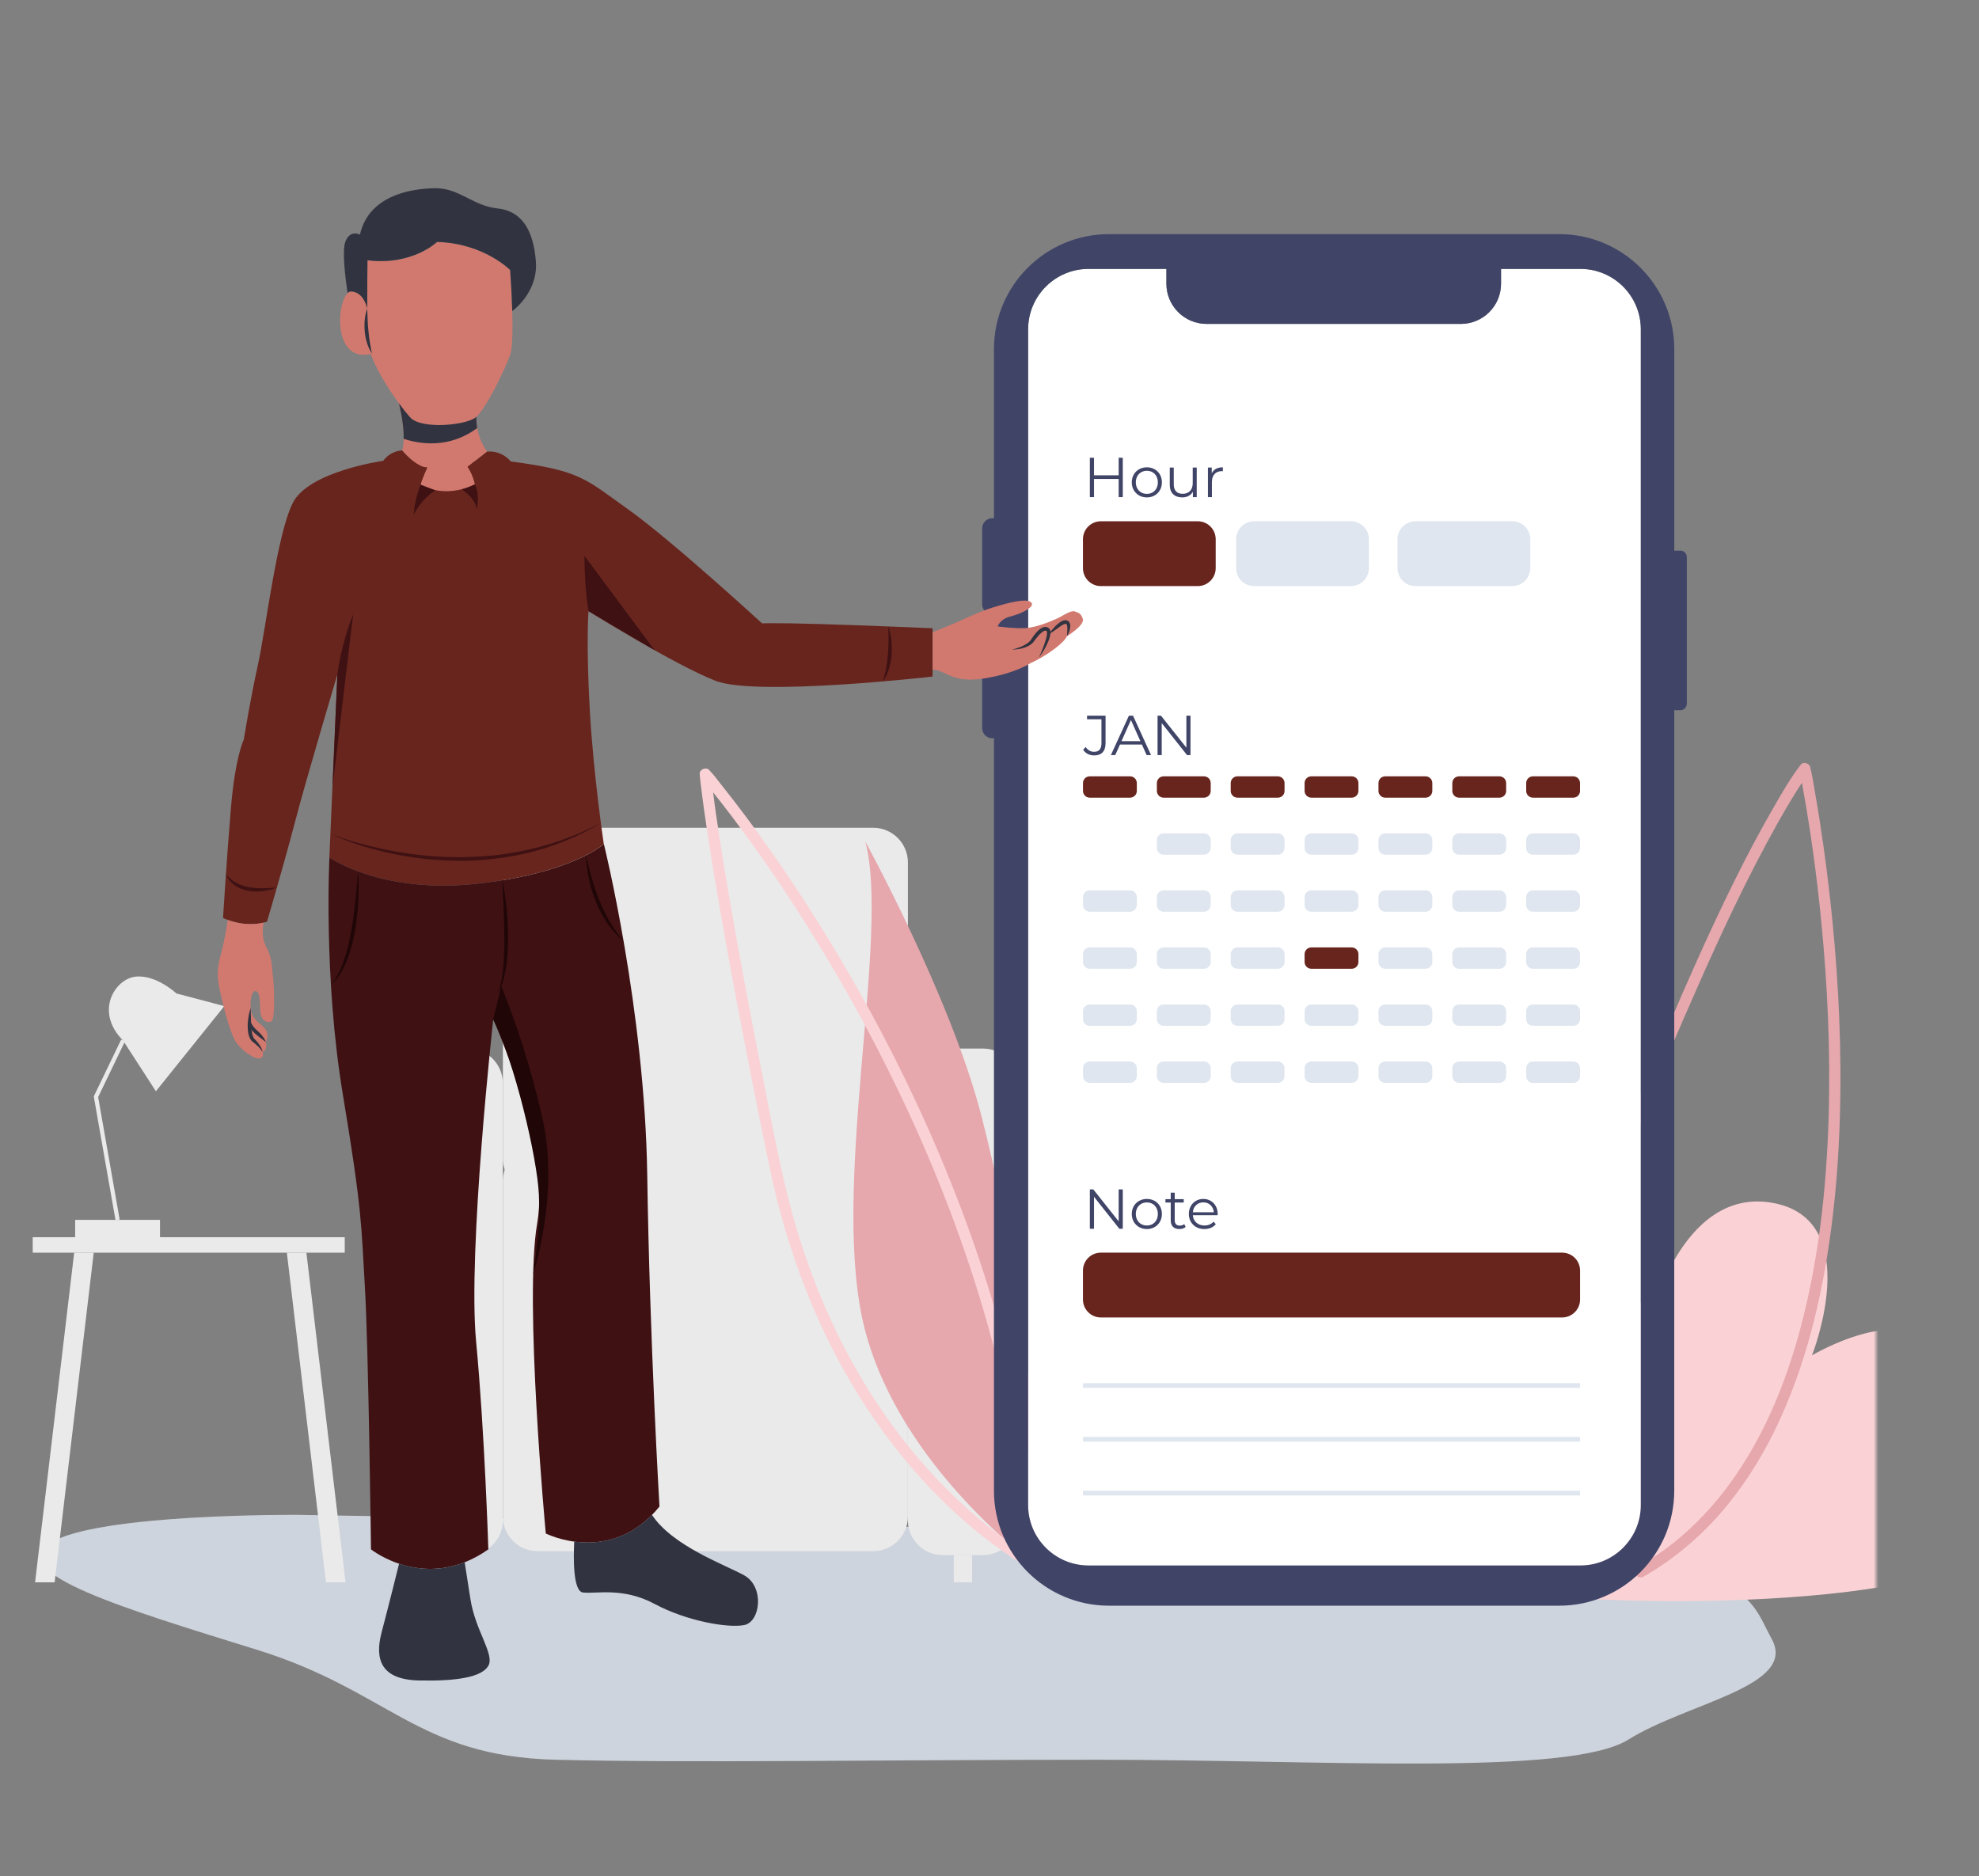 <svg viewBox="0 0 421.944 400" xmlns="http://www.w3.org/2000/svg" xmlns:xlink="http://www.w3.org/1999/xlink" width="421.944" height="400" fill="none">
	<rect x="0" y="0" width="421.944" height="400" fill="#808080" stroke="none"/>
	<defs>
		<filter id="pixso_custom_mask_type_alpha">
			<feColorMatrix type="matrix" values="0 0 0 0 1 0 0 0 0 1 0 0 0 0 1 0 0 0 1 0 " />
		</filter>
	</defs>
	<mask id="mask_0" width="400" height="400" x="0" y="0" maskUnits="userSpaceOnUse">
		<g filter="url(#pixso_custom_mask_type_alpha)">
			<g id="SVGID_2_">
				<g id="use">
					<rect id="SVGID_1_" width="400" height="400" x="0" y="0" fill="rgb(0,0,0)" />
				</g>
			</g>
		</g>
	</mask>
	<rect id="Illustration 2" width="421.944" height="400" x="0" y="0" />
	<path id="path" d="M63.544 323C63.544 323 20.52 322.664 10.704 329.024C0.888 335.384 26.672 343.032 54.84 351.784C83.008 360.536 89.032 374.496 118.464 375.216C147.888 375.928 186.904 375.216 234.248 375.216C281.592 375.216 334.592 378.792 347.184 370.92C359.784 363.048 383.24 359.584 377.768 349.512C372.296 339.44 374.056 332.784 309.84 329.32C245.624 325.84 63.544 323 63.544 323Z" fill="rgb(206,212,221)" fill-rule="nonzero" />
	<g id="g">
		<g id="g">
			<path id="path" d="M99.808 331.568L91.168 331.568C87.072 331.568 83.76 328.248 83.76 324.16L83.76 230.984C83.76 226.888 87.08 223.576 91.168 223.576L99.808 223.576C103.904 223.576 107.216 226.896 107.216 230.984L107.216 324.152C107.216 328.248 103.904 331.568 99.808 331.568Z" fill="rgb(234,234,234)" fill-rule="nonzero" />
			<path id="path" d="M209.624 331.568L200.984 331.568C196.888 331.568 193.576 328.248 193.576 324.16L193.576 230.984C193.576 226.888 196.896 223.576 200.984 223.576L209.624 223.576C213.72 223.576 217.032 226.896 217.032 230.984L217.032 324.152C217.032 328.248 213.712 331.568 209.624 331.568Z" fill="rgb(234,234,234)" fill-rule="nonzero" />
			<path id="path" d="M186.168 330.744L114.632 330.744C110.536 330.744 107.224 327.424 107.224 323.336L107.224 251.8C107.224 247.704 110.544 244.392 114.632 244.392L186.168 244.392C190.264 244.392 193.576 247.712 193.576 251.8L193.576 323.336C193.576 327.424 190.256 330.744 186.168 330.744Z" fill="rgb(234,234,234)" fill-rule="nonzero" />
			<path id="path" d="M186.168 254.464L114.632 254.464C110.536 254.464 107.224 251.144 107.224 247.056L107.224 183.904C107.224 179.808 110.544 176.496 114.632 176.496L186.168 176.496C190.264 176.496 193.576 179.816 193.576 183.904L193.576 247.056C193.576 251.144 190.256 254.464 186.168 254.464Z" fill="rgb(234,234,234)" fill-rule="nonzero" />
			<rect id="rect" width="3.912" height="5.824" x="93.144" y="331.568" fill="rgb(234,234,234)" />
			<rect id="rect" width="3.912" height="5.824" x="203.352" y="331.568" fill="rgb(234,234,234)" />
		</g>
		<rect id="rect" width="66.528" height="3.296" x="6.976" y="263.8" fill="rgb(234,234,234)" />
		<path id="polygon" d="M7.48 337.384L15.816 267.096L19.984 267.096L11.648 337.384L7.48 337.384Z" fill="rgb(234,234,234)" fill-rule="nonzero" />
		<path id="polygon" d="M73.672 337.384L65.328 267.096L61.16 267.096L69.496 337.384L73.672 337.384Z" fill="rgb(234,234,234)" fill-rule="nonzero" />
		<path id="path" d="M33.24 232.68L47.824 214.52L37.616 211.824C37.616 211.824 33.24 207.736 28.864 208.248C24.488 208.76 20.112 215.704 26.24 221.864L33.24 232.68Z" fill="rgb(234,234,234)" fill-rule="nonzero" />
		<rect id="rect" width="18.088" height="3.696" x="16.024" y="260.104" fill="rgb(234,234,234)" />
		<g id="g">
			<path id="polygon" d="M24.632 260.176L19.992 233.784L20.056 233.648L25.832 221.664L26.64 222.048L20.928 233.912L25.512 260.024L24.632 260.176Z" fill="rgb(234,234,234)" fill-rule="nonzero" />
		</g>
	</g>
	<g id="g">
		<g id="mask" mask="url(#mask_0)">
			<g id="g">
				<g id="g">
					<path id="path" d="M220.776 333.648C220.776 333.648 192.312 313.24 184.488 283.824C176.672 254.408 189.96 199.832 184.488 179.424C184.488 179.424 202.424 212.128 209.048 237.176C215.664 262.232 222.656 304.976 220.776 333.648Z" fill="rgb(230,167,173)" fill-rule="nonzero" />
					<g id="g">
						<path id="path" d="M221.384 332.608C220.096 331.976 218.872 331.208 217.664 330.44C214.296 328.296 211.32 326.04 208.32 323.488C203.728 319.584 199.48 315.28 195.584 310.688C190.512 304.704 186.064 298.208 182.216 291.376C177.456 282.928 173.648 273.984 170.704 264.752C167.016 253.184 164.912 241.192 162.568 229.304C160.616 219.432 158.728 209.544 156.952 199.632C155.784 193.128 154.664 186.624 153.64 180.096C153.304 177.936 152.976 175.784 152.664 173.616C152.544 172.792 152.432 171.96 152.32 171.136C152.304 171.024 152.24 170.568 152.264 170.704C152.28 170.84 152.224 170.376 152.208 170.264C152.168 169.944 152.128 169.632 152.088 169.312C151.92 167.984 151.92 166.52 151.616 165.208C151.608 165.16 151.608 165.112 151.6 165.064C150.92 165.344 150.232 165.632 149.552 165.912C150.136 166.592 150.704 167.288 151.272 167.984C152.944 170.04 154.36 171.872 155.864 173.856C161.376 181.144 166.552 188.688 171.448 196.408C178.552 207.624 185.056 219.24 190.864 231.176C197.808 245.44 203.768 260.192 208.472 275.352C213.688 292.128 217.376 309.408 219.032 326.912C219.248 329.152 219.424 331.4 219.568 333.64C219.672 335.176 222.072 335.184 221.968 333.64C220.8 315.768 217.544 298.072 212.616 280.864C208.136 265.208 202.296 249.952 195.416 235.192C189.616 222.744 183.056 210.64 175.848 198.944C170.696 190.584 165.208 182.416 159.344 174.536C157.552 172.128 155.728 169.752 153.856 167.408C153.04 166.384 152.248 165.288 151.344 164.344C151.304 164.304 151.264 164.256 151.232 164.208C150.576 163.448 149.104 164.04 149.184 165.056C149.256 165.968 149.368 166.88 149.48 167.792C149.856 170.952 150.312 174.112 150.784 177.264C151.656 183.072 152.624 188.864 153.632 194.648C155.224 203.784 156.928 212.904 158.696 222.016C159.84 227.936 161.016 233.856 162.208 239.768C163.448 245.92 164.64 252.08 166.264 258.136C168.928 268.096 172.544 277.816 177.176 287.024C180.936 294.496 185.4 301.616 190.52 308.232C194.512 313.384 198.912 318.224 203.72 322.632C207.104 325.736 210.696 328.632 214.496 331.224C216.24 332.416 218.032 333.592 219.912 334.544C219.992 334.584 220.08 334.632 220.16 334.672C221.552 335.36 222.768 333.288 221.384 332.608Z" fill="rgb(250,210,213)" fill-rule="nonzero" />
					</g>
				</g>
				<path id="path" d="M314.4 337.744C314.4 337.744 302.184 340.648 297.952 321.256C293.72 301.864 313.976 299.136 319.408 308.528C319.408 308.528 305.192 274.344 325.968 268.176C346.744 262.008 351.568 282.248 351.568 282.248C351.568 282.248 358.2 252.888 378 256.488C397.8 260.088 386.336 288.992 386.336 288.992C386.336 288.992 408.808 275.544 414.8 290.592C420.8 305.648 404.776 317.88 404.776 317.88C404.776 317.88 420.56 312.944 421.928 328.056C423.296 343.168 335.096 343.96 314.4 337.744Z" fill="rgb(250,210,213)" fill-rule="nonzero" />
				<g id="g">
					<path id="path" d="M350.88 334.52C350.672 334.128 350.488 333.728 350.296 333.328C349.68 332.008 349.384 331.304 348.88 330.032C347.192 325.792 345.824 321.416 344.712 316.984C340.936 301.976 340.144 286.264 342.04 270.92C343.328 260.456 345.936 250.152 349.576 240.272C353.216 230.392 357.424 220.688 361.664 211.056C366.936 199.072 372.496 187.168 378.888 175.736C381.016 171.928 383.24 168.176 385.76 164.616C385.84 164.504 386.024 164.28 385.664 164.736C384.992 164.56 384.328 164.384 383.656 164.208C383.912 165.4 384.128 166.608 384.352 167.808C384.96 171.128 385.512 174.464 386.008 177.808C386.752 182.784 387.368 187.592 387.92 192.664C388.6 198.928 389.12 205.2 389.48 211.488C389.88 218.584 390.072 225.688 389.992 232.8C389.912 240.352 389.544 247.904 388.792 255.416C388.04 262.92 386.896 270.384 385.224 277.736C383.592 284.912 381.456 292.008 378.6 298.792C375.872 305.28 372.448 311.512 368.224 317.144C364.136 322.6 359.2 327.472 353.592 331.352C352.176 332.328 350.72 333.248 349.224 334.104C347.888 334.872 349.096 336.952 350.432 336.176C356.544 332.664 362.032 328.12 366.68 322.824C371.376 317.472 375.248 311.432 378.376 305.04C381.624 298.408 384.128 291.416 386.064 284.288C388.072 276.904 389.464 269.368 390.456 261.784C391.448 254.208 392.016 246.584 392.256 238.952C392.496 231.6 392.432 224.24 392.136 216.896C391.864 210.296 391.408 203.704 390.768 197.128C390.24 191.632 389.584 186.144 388.824 180.672C388.288 176.832 387.688 173 387.016 169.176C386.704 167.392 386.448 165.56 386.008 163.8C385.992 163.72 385.976 163.648 385.96 163.568C385.784 162.752 384.504 162.328 383.952 163.04C381.76 165.864 379.952 169.024 378.176 172.112C372.136 182.568 366.912 193.504 361.952 204.512C357.816 213.688 353.904 222.968 350.128 232.296C345.984 242.544 342.584 252.968 340.664 263.88C337.792 280.224 337.928 297.088 341.376 313.336C342.464 318.448 343.872 323.496 345.664 328.4C346.536 330.776 347.432 333.208 348.624 335.448C348.672 335.544 348.72 335.648 348.776 335.744C349.528 337.096 351.6 335.888 350.88 334.52Z" fill="rgb(230,167,173)" fill-rule="nonzero" />
				</g>
				<g id="g">
					<g id="g">
						<g id="g">
							<path id="path" d="M349.84 320.904C349.84 328.016 344.072 333.792 336.952 333.792L232.088 333.792C224.976 333.792 219.208 328.024 219.208 320.904L219.208 70.216C219.208 63.104 224.976 57.336 232.088 57.336L248.688 57.336L248.688 60.496C248.688 65.224 252.52 69.064 257.256 69.064L311.472 69.064C316.2 69.064 320.04 65.232 320.04 60.496L320.04 57.336L336.96 57.336C344.072 57.336 349.848 63.104 349.848 70.216L349.84 320.904Z" fill="rgb(255,255,255)" fill-rule="nonzero" />
							<path id="path" d="M358.272 117.408L356.976 117.408L356.976 74.448C356.976 60.904 345.992 49.92 332.448 49.92L236.448 49.92C222.904 49.92 211.92 60.904 211.92 74.448L211.92 110.52C211.808 110.504 211.696 110.488 211.584 110.488C210.376 110.488 209.4 111.464 209.4 112.672L209.4 128.816C209.4 130.024 210.376 131 211.584 131C211.696 131 211.808 130.984 211.92 130.968L211.92 136.936C211.808 136.92 211.696 136.904 211.584 136.904C210.376 136.904 209.4 137.88 209.4 139.088L209.4 155.232C209.4 156.44 210.376 157.416 211.584 157.416C211.696 157.416 211.808 157.4 211.92 157.384L211.92 317.84C211.92 331.384 222.904 342.368 236.448 342.368L332.44 342.368C345.984 342.368 356.968 331.384 356.968 317.84L356.968 151.432L358.264 151.432C359.032 151.432 359.648 150.808 359.648 150.048L359.648 118.8C359.656 118.032 359.04 117.408 358.272 117.408ZM349.84 320.904C349.84 328.016 344.072 333.792 336.96 333.792L232.088 333.792C224.976 333.792 219.208 328.024 219.208 320.904L219.208 70.216C219.208 63.104 224.976 57.336 232.088 57.336L248.688 57.336L248.688 60.496C248.688 65.224 252.52 69.064 257.256 69.064L311.472 69.064C316.2 69.064 320.04 65.232 320.04 60.496L320.04 57.336L336.96 57.336C344.072 57.336 349.84 63.104 349.84 70.216L349.84 320.904Z" fill="rgb(64,69,104)" fill-rule="nonzero" />
						</g>
					</g>
					<path id="Hour" d="M239.388 97.601L239.388 106L238.512 106L238.512 102.124L233.256 102.124L233.256 106L232.368 106L232.368 97.601L233.256 97.601L233.256 101.345L238.512 101.345L238.512 97.601L239.388 97.601ZM244.524 106.059C243.916 106.059 243.368 105.921 242.88 105.646C242.392 105.37 242.007 104.988 241.726 104.5C241.446 104.012 241.307 103.46 241.307 102.845C241.307 102.228 241.446 101.676 241.726 101.189C242.007 100.701 242.392 100.321 242.88 100.05C243.368 99.776 243.916 99.64 244.524 99.64C245.131 99.64 245.679 99.776 246.167 100.05C246.655 100.321 247.037 100.701 247.313 101.189C247.59 101.676 247.729 102.228 247.729 102.845C247.729 103.46 247.59 104.012 247.313 104.5C247.037 104.988 246.655 105.37 246.167 105.646C245.679 105.921 245.131 106.059 244.524 106.059ZM244.524 105.303C244.973 105.303 245.375 105.201 245.731 104.998C246.086 104.795 246.363 104.506 246.563 104.131C246.764 103.754 246.864 103.325 246.864 102.845C246.864 102.364 246.764 101.937 246.563 101.562C246.363 101.185 246.086 100.895 245.731 100.691C245.375 100.486 244.973 100.384 244.524 100.384C244.076 100.384 243.674 100.486 243.317 100.691C242.961 100.895 242.681 101.185 242.476 101.562C242.273 101.937 242.171 102.364 242.171 102.845C242.171 103.325 242.273 103.754 242.476 104.131C242.681 104.506 242.961 104.795 243.317 104.998C243.674 105.201 244.076 105.303 244.524 105.303ZM255.156 99.689L255.156 106L254.339 106L254.339 104.849C254.116 105.231 253.808 105.529 253.416 105.742C253.023 105.953 252.575 106.059 252.071 106.059C251.247 106.059 250.596 105.829 250.12 105.37C249.645 104.909 249.408 104.235 249.408 103.349L249.408 99.689L250.26 99.689L250.26 103.264C250.26 103.928 250.425 104.432 250.753 104.775C251.081 105.119 251.549 105.291 252.156 105.291C252.82 105.291 253.343 105.09 253.726 104.688C254.111 104.283 254.303 103.721 254.303 103L254.303 99.689L255.156 99.689ZM258.36 100.923C258.559 100.499 258.857 100.18 259.253 99.965C259.65 99.748 260.14 99.64 260.724 99.64L260.724 100.469L260.519 100.457C259.855 100.457 259.335 100.661 258.958 101.069C258.583 101.476 258.395 102.047 258.395 102.783L258.395 106L257.545 106L257.545 99.689L258.36 99.689L258.36 100.923Z" fill="rgb(64,69,104)" fill-rule="nonzero" />
					<path id="JAN" d="M233.268 161.073C232.787 161.073 232.343 160.97 231.935 160.763C231.528 160.554 231.197 160.257 230.941 159.872L231.469 159.271C231.932 159.959 232.535 160.303 233.279 160.303C234.32 160.303 234.841 159.688 234.841 158.457L234.841 153.368L231.768 153.368L231.768 152.601L235.717 152.601L235.717 158.419C235.717 159.3 235.511 159.963 235.099 160.408C234.687 160.852 234.076 161.073 233.268 161.073ZM243.468 158.756L238.789 158.756L237.781 161L236.855 161L240.696 152.601L241.572 152.601L245.413 161L244.476 161L243.468 158.756ZM243.143 158.035L241.127 153.523L239.111 158.035L243.143 158.035ZM253.824 152.601L253.824 161L253.091 161L247.692 154.183L247.692 161L246.804 161L246.804 152.601L247.537 152.601L252.948 159.415L252.948 152.601L253.824 152.601Z" fill="rgb(64,69,104)" fill-rule="nonzero" />
					<path id="path" d="M255.376 124.968L234.72 124.968C232.608 124.968 230.896 123.256 230.896 121.144L230.896 114.968C230.896 112.856 232.608 111.144 234.72 111.144L255.376 111.144C257.488 111.144 259.2 112.856 259.2 114.968L259.2 121.144C259.2 123.256 257.488 124.968 255.376 124.968Z" fill="rgb(104,37,29)" fill-rule="nonzero" />
					<path id="path" d="M240.944 170.08L232.344 170.08C231.544 170.08 230.904 169.432 230.904 168.64L230.904 166.968C230.904 166.168 231.552 165.528 232.344 165.528L240.944 165.528C241.744 165.528 242.384 166.176 242.384 166.968L242.384 168.64C242.384 169.432 241.744 170.08 240.944 170.08Z" fill="rgb(104,37,29)" fill-rule="nonzero" />
					<path id="path" d="M256.696 170.08L248.096 170.08C247.296 170.08 246.656 169.432 246.656 168.64L246.656 166.968C246.656 166.168 247.304 165.528 248.096 165.528L256.696 165.528C257.496 165.528 258.136 166.176 258.136 166.968L258.136 168.64C258.136 169.432 257.488 170.08 256.696 170.08Z" fill="rgb(104,37,29)" fill-rule="nonzero" />
					<path id="path" d="M272.44 170.08L263.84 170.08C263.04 170.08 262.4 169.432 262.4 168.64L262.4 166.968C262.4 166.168 263.048 165.528 263.84 165.528L272.44 165.528C273.24 165.528 273.88 166.176 273.88 166.968L273.88 168.64C273.888 169.432 273.24 170.08 272.44 170.08Z" fill="rgb(104,37,29)" fill-rule="nonzero" />
					<path id="path" d="M288.192 170.08L279.592 170.08C278.792 170.08 278.152 169.432 278.152 168.64L278.152 166.968C278.152 166.168 278.8 165.528 279.592 165.528L288.192 165.528C288.992 165.528 289.632 166.176 289.632 166.968L289.632 168.64C289.632 169.432 288.992 170.08 288.192 170.08Z" fill="rgb(104,37,29)" fill-rule="nonzero" />
					<path id="path" d="M303.944 170.08L295.344 170.08C294.544 170.08 293.904 169.432 293.904 168.64L293.904 166.968C293.904 166.168 294.552 165.528 295.344 165.528L303.944 165.528C304.744 165.528 305.384 166.176 305.384 166.968L305.384 168.64C305.384 169.432 304.736 170.08 303.944 170.08Z" fill="rgb(104,37,29)" fill-rule="nonzero" />
					<path id="path" d="M319.688 170.08L311.088 170.08C310.288 170.08 309.648 169.432 309.648 168.64L309.648 166.968C309.648 166.168 310.296 165.528 311.088 165.528L319.688 165.528C320.488 165.528 321.128 166.176 321.128 166.968L321.128 168.64C321.136 169.432 320.488 170.08 319.688 170.08Z" fill="rgb(104,37,29)" fill-rule="nonzero" />
					<path id="path" d="M335.44 170.08L326.84 170.08C326.04 170.08 325.4 169.432 325.4 168.64L325.4 166.968C325.4 166.168 326.048 165.528 326.84 165.528L335.44 165.528C336.24 165.528 336.88 166.176 336.88 166.968L336.88 168.64C336.888 169.432 336.24 170.08 335.44 170.08Z" fill="rgb(104,37,29)" fill-rule="nonzero" />
					<path id="path" d="M256.696 182.24L248.096 182.24C247.296 182.24 246.656 181.592 246.656 180.8L246.656 179.128C246.656 178.328 247.304 177.688 248.096 177.688L256.696 177.688C257.496 177.688 258.136 178.336 258.136 179.128L258.136 180.8C258.136 181.592 257.488 182.24 256.696 182.24Z" fill="rgb(223,230,239)" fill-rule="nonzero" />
					<path id="path" d="M272.44 182.24L263.84 182.24C263.04 182.24 262.4 181.592 262.4 180.8L262.4 179.128C262.4 178.328 263.048 177.688 263.84 177.688L272.44 177.688C273.24 177.688 273.88 178.336 273.88 179.128L273.88 180.8C273.888 181.592 273.24 182.24 272.44 182.24Z" fill="rgb(223,230,239)" fill-rule="nonzero" />
					<path id="path" d="M288.192 182.24L279.592 182.24C278.792 182.24 278.152 181.592 278.152 180.8L278.152 179.128C278.152 178.328 278.8 177.688 279.592 177.688L288.192 177.688C288.992 177.688 289.632 178.336 289.632 179.128L289.632 180.8C289.632 181.592 288.992 182.24 288.192 182.24Z" fill="rgb(223,230,239)" fill-rule="nonzero" />
					<path id="path" d="M303.944 182.24L295.344 182.24C294.544 182.24 293.904 181.592 293.904 180.8L293.904 179.128C293.904 178.328 294.552 177.688 295.344 177.688L303.944 177.688C304.744 177.688 305.384 178.336 305.384 179.128L305.384 180.8C305.384 181.592 304.736 182.24 303.944 182.24Z" fill="rgb(223,230,239)" fill-rule="nonzero" />
					<path id="path" d="M319.688 182.24L311.088 182.24C310.288 182.24 309.648 181.592 309.648 180.8L309.648 179.128C309.648 178.328 310.296 177.688 311.088 177.688L319.688 177.688C320.488 177.688 321.128 178.336 321.128 179.128L321.128 180.8C321.136 181.592 320.488 182.24 319.688 182.24Z" fill="rgb(223,230,239)" fill-rule="nonzero" />
					<path id="path" d="M335.44 182.24L326.84 182.24C326.04 182.24 325.4 181.592 325.4 180.8L325.4 179.128C325.4 178.328 326.048 177.688 326.84 177.688L335.44 177.688C336.24 177.688 336.88 178.336 336.88 179.128L336.88 180.8C336.888 181.592 336.24 182.24 335.44 182.24Z" fill="rgb(223,230,239)" fill-rule="nonzero" />
					<path id="path" d="M256.696 194.4L248.096 194.4C247.296 194.4 246.656 193.752 246.656 192.96L246.656 191.288C246.656 190.488 247.304 189.848 248.096 189.848L256.696 189.848C257.496 189.848 258.136 190.496 258.136 191.288L258.136 192.96C258.136 193.752 257.488 194.4 256.696 194.4Z" fill="rgb(223,230,239)" fill-rule="nonzero" />
					<path id="path" d="M240.944 194.4L232.344 194.4C231.544 194.4 230.904 193.752 230.904 192.96L230.904 191.288C230.904 190.488 231.552 189.848 232.344 189.848L240.944 189.848C241.744 189.848 242.384 190.496 242.384 191.288L242.384 192.96C242.384 193.752 241.744 194.4 240.944 194.4Z" fill="rgb(223,230,239)" fill-rule="nonzero" />
					<path id="path" d="M272.44 194.4L263.84 194.4C263.04 194.4 262.4 193.752 262.4 192.96L262.4 191.288C262.4 190.488 263.048 189.848 263.84 189.848L272.44 189.848C273.24 189.848 273.88 190.496 273.88 191.288L273.88 192.96C273.888 193.752 273.24 194.4 272.44 194.4Z" fill="rgb(223,230,239)" fill-rule="nonzero" />
					<path id="path" d="M288.192 194.4L279.592 194.4C278.792 194.4 278.152 193.752 278.152 192.96L278.152 191.288C278.152 190.488 278.8 189.848 279.592 189.848L288.192 189.848C288.992 189.848 289.632 190.496 289.632 191.288L289.632 192.96C289.632 193.752 288.992 194.4 288.192 194.4Z" fill="rgb(223,230,239)" fill-rule="nonzero" />
					<path id="path" d="M303.944 194.4L295.344 194.4C294.544 194.4 293.904 193.752 293.904 192.96L293.904 191.288C293.904 190.488 294.552 189.848 295.344 189.848L303.944 189.848C304.744 189.848 305.384 190.496 305.384 191.288L305.384 192.96C305.384 193.752 304.736 194.4 303.944 194.4Z" fill="rgb(223,230,239)" fill-rule="nonzero" />
					<path id="path" d="M319.688 194.4L311.088 194.4C310.288 194.4 309.648 193.752 309.648 192.96L309.648 191.288C309.648 190.488 310.296 189.848 311.088 189.848L319.688 189.848C320.488 189.848 321.128 190.496 321.128 191.288L321.128 192.96C321.136 193.752 320.488 194.4 319.688 194.4Z" fill="rgb(223,230,239)" fill-rule="nonzero" />
					<path id="path" d="M335.44 194.4L326.84 194.4C326.04 194.4 325.4 193.752 325.4 192.96L325.4 191.288C325.4 190.488 326.048 189.848 326.84 189.848L335.44 189.848C336.24 189.848 336.88 190.496 336.88 191.288L336.88 192.96C336.888 193.752 336.24 194.4 335.44 194.4Z" fill="rgb(223,230,239)" fill-rule="nonzero" />
					<path id="path" d="M256.696 206.56L248.096 206.56C247.296 206.56 246.656 205.912 246.656 205.12L246.656 203.448C246.656 202.648 247.304 202.008 248.096 202.008L256.696 202.008C257.496 202.008 258.136 202.656 258.136 203.448L258.136 205.12C258.136 205.92 257.488 206.56 256.696 206.56Z" fill="rgb(223,230,239)" fill-rule="nonzero" />
					<path id="path" d="M240.944 206.56L232.344 206.56C231.544 206.56 230.904 205.912 230.904 205.12L230.904 203.448C230.904 202.648 231.552 202.008 232.344 202.008L240.944 202.008C241.744 202.008 242.384 202.656 242.384 203.448L242.384 205.12C242.384 205.92 241.744 206.56 240.944 206.56Z" fill="rgb(223,230,239)" fill-rule="nonzero" />
					<path id="path" d="M272.44 206.56L263.84 206.56C263.04 206.56 262.4 205.912 262.4 205.12L262.4 203.448C262.4 202.648 263.048 202.008 263.84 202.008L272.44 202.008C273.24 202.008 273.88 202.656 273.88 203.448L273.88 205.12C273.888 205.92 273.24 206.56 272.44 206.56Z" fill="rgb(223,230,239)" fill-rule="nonzero" />
					<path id="path" d="M288.192 206.56L279.592 206.56C278.792 206.56 278.152 205.912 278.152 205.12L278.152 203.448C278.152 202.648 278.8 202.008 279.592 202.008L288.192 202.008C288.992 202.008 289.632 202.656 289.632 203.448L289.632 205.12C289.632 205.92 288.992 206.56 288.192 206.56Z" fill="rgb(104,37,29)" fill-rule="nonzero" />
					<path id="path" d="M303.944 206.56L295.344 206.56C294.544 206.56 293.904 205.912 293.904 205.12L293.904 203.448C293.904 202.648 294.552 202.008 295.344 202.008L303.944 202.008C304.744 202.008 305.384 202.656 305.384 203.448L305.384 205.12C305.384 205.92 304.736 206.56 303.944 206.56Z" fill="rgb(223,230,239)" fill-rule="nonzero" />
					<path id="path" d="M319.688 206.56L311.088 206.56C310.288 206.56 309.648 205.912 309.648 205.12L309.648 203.448C309.648 202.648 310.296 202.008 311.088 202.008L319.688 202.008C320.488 202.008 321.128 202.656 321.128 203.448L321.128 205.12C321.136 205.92 320.488 206.56 319.688 206.56Z" fill="rgb(223,230,239)" fill-rule="nonzero" />
					<path id="path" d="M335.44 206.56L326.84 206.56C326.04 206.56 325.4 205.912 325.4 205.12L325.4 203.448C325.4 202.648 326.048 202.008 326.84 202.008L335.44 202.008C336.24 202.008 336.88 202.656 336.88 203.448L336.88 205.12C336.888 205.92 336.24 206.56 335.44 206.56Z" fill="rgb(223,230,239)" fill-rule="nonzero" />
					<path id="path" d="M256.696 218.728L248.096 218.728C247.296 218.728 246.656 218.08 246.656 217.288L246.656 215.616C246.656 214.816 247.304 214.176 248.096 214.176L256.696 214.176C257.496 214.176 258.136 214.824 258.136 215.616L258.136 217.288C258.136 218.08 257.488 218.728 256.696 218.728Z" fill="rgb(223,230,239)" fill-rule="nonzero" />
					<path id="path" d="M240.944 218.728L232.344 218.728C231.544 218.728 230.904 218.08 230.904 217.288L230.904 215.616C230.904 214.816 231.552 214.176 232.344 214.176L240.944 214.176C241.744 214.176 242.384 214.824 242.384 215.616L242.384 217.288C242.384 218.08 241.744 218.728 240.944 218.728Z" fill="rgb(223,230,239)" fill-rule="nonzero" />
					<path id="path" d="M272.44 218.728L263.84 218.728C263.04 218.728 262.4 218.08 262.4 217.288L262.4 215.616C262.4 214.816 263.048 214.176 263.84 214.176L272.44 214.176C273.24 214.176 273.88 214.824 273.88 215.616L273.88 217.288C273.888 218.08 273.24 218.728 272.44 218.728Z" fill="rgb(223,230,239)" fill-rule="nonzero" />
					<path id="path" d="M288.192 218.728L279.592 218.728C278.792 218.728 278.152 218.08 278.152 217.288L278.152 215.616C278.152 214.816 278.8 214.176 279.592 214.176L288.192 214.176C288.992 214.176 289.632 214.824 289.632 215.616L289.632 217.288C289.632 218.08 288.992 218.728 288.192 218.728Z" fill="rgb(223,230,239)" fill-rule="nonzero" />
					<path id="path" d="M303.944 218.728L295.344 218.728C294.544 218.728 293.904 218.08 293.904 217.288L293.904 215.616C293.904 214.816 294.552 214.176 295.344 214.176L303.944 214.176C304.744 214.176 305.384 214.824 305.384 215.616L305.384 217.288C305.384 218.08 304.736 218.728 303.944 218.728Z" fill="rgb(223,230,239)" fill-rule="nonzero" />
					<path id="path" d="M319.688 218.728L311.088 218.728C310.288 218.728 309.648 218.08 309.648 217.288L309.648 215.616C309.648 214.816 310.296 214.176 311.088 214.176L319.688 214.176C320.488 214.176 321.128 214.824 321.128 215.616L321.128 217.288C321.136 218.08 320.488 218.728 319.688 218.728Z" fill="rgb(223,230,239)" fill-rule="nonzero" />
					<path id="path" d="M335.44 218.728L326.84 218.728C326.04 218.728 325.4 218.08 325.4 217.288L325.4 215.616C325.4 214.816 326.048 214.176 326.84 214.176L335.44 214.176C336.24 214.176 336.88 214.824 336.88 215.616L336.88 217.288C336.888 218.08 336.24 218.728 335.44 218.728Z" fill="rgb(223,230,239)" fill-rule="nonzero" />
					<path id="path" d="M256.696 230.888L248.096 230.888C247.296 230.888 246.656 230.24 246.656 229.448L246.656 227.776C246.656 226.976 247.304 226.336 248.096 226.336L256.696 226.336C257.496 226.336 258.136 226.984 258.136 227.776L258.136 229.448C258.136 230.24 257.488 230.888 256.696 230.888Z" fill="rgb(223,230,239)" fill-rule="nonzero" />
					<path id="path" d="M240.944 230.888L232.344 230.888C231.544 230.888 230.904 230.24 230.904 229.448L230.904 227.776C230.904 226.976 231.552 226.336 232.344 226.336L240.944 226.336C241.744 226.336 242.384 226.984 242.384 227.776L242.384 229.448C242.384 230.24 241.744 230.888 240.944 230.888Z" fill="rgb(223,230,239)" fill-rule="nonzero" />
					<path id="path" d="M272.44 230.888L263.84 230.888C263.04 230.888 262.4 230.24 262.4 229.448L262.4 227.776C262.4 226.976 263.048 226.336 263.84 226.336L272.44 226.336C273.24 226.336 273.88 226.984 273.88 227.776L273.88 229.448C273.888 230.24 273.24 230.888 272.44 230.888Z" fill="rgb(223,230,239)" fill-rule="nonzero" />
					<path id="path" d="M288.192 230.888L279.592 230.888C278.792 230.888 278.152 230.24 278.152 229.448L278.152 227.776C278.152 226.976 278.8 226.336 279.592 226.336L288.192 226.336C288.992 226.336 289.632 226.984 289.632 227.776L289.632 229.448C289.632 230.24 288.992 230.888 288.192 230.888Z" fill="rgb(223,230,239)" fill-rule="nonzero" />
					<path id="path" d="M303.944 230.888L295.344 230.888C294.544 230.888 293.904 230.24 293.904 229.448L293.904 227.776C293.904 226.976 294.552 226.336 295.344 226.336L303.944 226.336C304.744 226.336 305.384 226.984 305.384 227.776L305.384 229.448C305.384 230.24 304.736 230.888 303.944 230.888Z" fill="rgb(223,230,239)" fill-rule="nonzero" />
					<path id="path" d="M319.688 230.888L311.088 230.888C310.288 230.888 309.648 230.24 309.648 229.448L309.648 227.776C309.648 226.976 310.296 226.336 311.088 226.336L319.688 226.336C320.488 226.336 321.128 226.984 321.128 227.776L321.128 229.448C321.136 230.24 320.488 230.888 319.688 230.888Z" fill="rgb(223,230,239)" fill-rule="nonzero" />
					<path id="path" d="M335.44 230.888L326.84 230.888C326.04 230.888 325.4 230.24 325.4 229.448L325.4 227.776C325.4 226.976 326.048 226.336 326.84 226.336L335.44 226.336C336.24 226.336 336.88 226.984 336.88 227.776L336.88 229.448C336.888 230.24 336.24 230.888 335.44 230.888Z" fill="rgb(223,230,239)" fill-rule="nonzero" />
					<path id="path" d="M288.04 124.968L267.384 124.968C265.272 124.968 263.56 123.256 263.56 121.144L263.56 114.968C263.56 112.856 265.272 111.144 267.384 111.144L288.04 111.144C290.152 111.144 291.864 112.856 291.864 114.968L291.864 121.144C291.864 123.256 290.152 124.968 288.04 124.968Z" fill="rgb(223,230,239)" fill-rule="nonzero" />
					<path id="path" d="M322.448 124.968L301.792 124.968C299.68 124.968 297.968 123.256 297.968 121.144L297.968 114.968C297.968 112.856 299.68 111.144 301.792 111.144L322.448 111.144C324.56 111.144 326.272 112.856 326.272 114.968L326.272 121.144C326.264 123.256 324.56 124.968 322.448 124.968Z" fill="rgb(223,230,239)" fill-rule="nonzero" />
					<path id="Note" d="M239.388 253.601L239.388 262L238.655 262L233.256 255.183L233.256 262L232.368 262L232.368 253.601L233.101 253.601L238.512 260.415L238.512 253.601L239.388 253.601ZM244.524 262.059C243.916 262.059 243.368 261.921 242.88 261.646C242.392 261.37 242.007 260.988 241.726 260.5C241.446 260.012 241.307 259.46 241.307 258.845C241.307 258.228 241.446 257.676 241.726 257.189C242.007 256.701 242.392 256.321 242.88 256.05C243.368 255.776 243.916 255.64 244.524 255.64C245.131 255.64 245.679 255.776 246.167 256.05C246.655 256.321 247.037 256.701 247.313 257.189C247.59 257.676 247.729 258.228 247.729 258.845C247.729 259.46 247.59 260.012 247.313 260.5C247.037 260.988 246.655 261.37 246.167 261.646C245.679 261.921 245.131 262.059 244.524 262.059ZM244.524 261.303C244.973 261.303 245.375 261.201 245.731 260.998C246.086 260.795 246.363 260.506 246.563 260.131C246.764 259.754 246.864 259.325 246.864 258.845C246.864 258.364 246.764 257.937 246.563 257.562C246.363 257.185 246.086 256.895 245.731 256.691C245.375 256.486 244.973 256.384 244.524 256.384C244.076 256.384 243.674 256.486 243.317 256.691C242.961 256.895 242.681 257.185 242.476 257.562C242.273 257.937 242.171 258.364 242.171 258.845C242.171 259.325 242.273 259.754 242.476 260.131C242.681 260.506 242.961 260.795 243.317 260.998C243.674 261.201 244.076 261.303 244.524 261.303ZM252.792 261.616C252.632 261.761 252.433 261.871 252.197 261.947C251.963 262.021 251.717 262.059 251.459 262.059C250.867 262.059 250.411 261.899 250.091 261.581C249.772 261.261 249.613 260.809 249.613 260.225L249.613 256.407L248.485 256.407L248.485 255.689L249.613 255.689L249.613 254.307L250.463 254.307L250.463 255.689L252.384 255.689L252.384 256.407L250.463 256.407L250.463 260.175C250.463 260.552 250.556 260.839 250.744 261.036C250.933 261.231 251.204 261.329 251.555 261.329C251.731 261.329 251.901 261.301 252.065 261.244C252.229 261.188 252.372 261.107 252.493 261.004L252.792 261.616ZM259.607 259.108L254.327 259.108C254.376 259.765 254.628 260.295 255.083 260.699C255.54 261.102 256.116 261.303 256.812 261.303C257.204 261.303 257.565 261.233 257.893 261.095C258.221 260.954 258.505 260.748 258.745 260.477L259.223 261.027C258.944 261.363 258.594 261.619 258.174 261.795C257.754 261.971 257.292 262.059 256.788 262.059C256.14 262.059 255.566 261.921 255.066 261.646C254.566 261.37 254.175 260.988 253.894 260.5C253.614 260.012 253.475 259.46 253.475 258.845C253.475 258.228 253.609 257.676 253.876 257.189C254.146 256.701 254.514 256.321 254.981 256.05C255.449 255.776 255.976 255.64 256.56 255.64C257.144 255.64 257.667 255.776 258.13 256.05C258.595 256.321 258.959 256.699 259.223 257.184C259.488 257.666 259.621 258.22 259.621 258.845L259.607 259.108ZM256.56 256.372C255.952 256.372 255.443 256.566 255.03 256.955C254.618 257.342 254.384 257.848 254.327 258.473L258.804 258.473C258.747 257.848 258.513 257.342 258.101 256.955C257.689 256.566 257.175 256.372 256.56 256.372Z" fill="rgb(64,69,104)" fill-rule="nonzero" />
					<path id="path" d="M333.064 280.912L234.72 280.912C232.608 280.912 230.896 279.2 230.896 277.088L230.896 270.912C230.896 268.8 232.608 267.088 234.72 267.088L333.064 267.088C335.176 267.088 336.888 268.8 336.888 270.912L336.888 277.088C336.888 279.2 335.176 280.912 333.064 280.912Z" fill="rgb(104,37,29)" fill-rule="nonzero" />
					<line id="line" x1="230.896" x2="336.888" y1="295.424" y2="295.424" stroke="rgb(223,230,239)" stroke-width="1" />
					<line id="line" x1="230.896" x2="336.888" y1="306.888" y2="306.888" stroke="rgb(223,230,239)" stroke-width="1" />
					<line id="line" x1="230.896" x2="336.888" y1="318.36" y2="318.36" stroke="rgb(223,230,239)" stroke-width="1" />
				</g>
			</g>
		</g>
	</g>
	<g id="g">
		<path id="path" d="M81.704 98.256C81.704 98.256 65.808 100.472 62.416 107.248C59.024 114.024 56.68 134.096 54.984 141.784C53.288 149.472 51.984 157.68 51.984 157.68C51.984 157.68 50.16 161.328 49.248 172.144C48.336 182.96 47.552 195.728 47.552 195.728C47.552 195.728 52.112 198.072 56.936 196.512C56.936 196.512 60.584 184.128 62.928 175.144C65.272 166.152 71.92 143.864 71.92 143.864L70.224 182.832C70.224 182.832 81.304 190.648 101.632 188.432C121.96 186.216 128.736 179.96 128.736 179.96C128.736 179.96 126.52 165.232 125.736 151.16C124.952 137.088 125.472 130.312 125.472 130.312C125.472 130.312 143.848 141.776 152.576 145.168C161.304 148.56 198.84 144.256 198.84 144.256L198.84 133.96C198.84 133.96 183.856 133.312 174.472 133.048C165.088 132.784 162.48 132.92 162.48 132.92C162.48 132.92 143.192 115.2 133.944 108.616C124.688 102.032 123.776 100.344 108.856 98.384L81.704 98.256Z" fill="rgb(104,37,29)" fill-rule="nonzero" />
		<path id="path" d="M78.352 55.512C78.352 55.512 78.224 67.112 78.352 72.192C78.48 77.272 85.08 86.4 87.456 89C89.824 91.608 99.296 90.696 101.416 89C103.536 87.304 107.648 78.832 108.768 75.64C109.888 72.448 108.768 57.592 108.768 57.592C108.768 57.592 103.16 51.856 93.184 51.6C93.184 51.6 87.952 56.68 78.352 55.512Z" fill="rgb(210,121,111)" fill-rule="nonzero" />
		<path id="path" d="M78.576 72.192C78.536 70.544 78.52 68.208 78.52 65.808C78.312 64.96 77.456 62.272 74.928 62.16C71.928 62.032 70.24 77.536 79.096 75.456C79.16 75.44 79.224 75.424 79.288 75.408C78.864 74.232 78.6 73.136 78.576 72.192Z" fill="rgb(210,121,111)" fill-rule="nonzero" />
		<g id="g">
			<path id="path" d="M114.256 55.768C113.76 49.12 111.264 44.952 106.032 44.432C100.8 43.912 97.928 40 92.568 40.128C87.208 40.256 78.608 41.824 76.736 50.032C76.736 50.032 74.616 48.856 73.616 51.592C72.92 53.504 73.616 59.208 74.104 62.488C74.344 62.256 74.592 62.136 74.864 62.144C77.28 62.256 78.096 64.944 78.296 65.792C78.296 65.896 78.296 66 78.296 66.104C78.288 61.008 78.352 55.496 78.352 55.496C87.952 56.672 93.184 51.584 93.184 51.584C103.16 51.848 108.768 57.576 108.768 57.576C108.768 57.576 109.088 61.864 109.216 66.32C109.216 66.344 114.752 62.416 114.256 55.768Z" fill="rgb(49,52,64)" fill-rule="nonzero" />
			<path id="path" d="M78.296 66.424C78.296 66.648 78.296 66.864 78.296 67.088C78.296 66.864 78.296 66.648 78.296 66.424Z" fill="rgb(49,52,64)" fill-rule="nonzero" />
		</g>
		<path id="path" d="M101.568 88.856C101.52 88.904 101.464 88.96 101.416 89C99.296 90.696 89.824 91.608 87.456 89C86.864 88.344 86 87.28 85.04 85.976C85.04 85.976 86.792 92.648 85.752 96.04C85.752 96.04 88.752 99.688 91.096 99.688C91.096 99.688 90.056 101.904 89.664 103.336C89.664 103.336 94.496 106.536 101.272 103.272C101.272 103.272 101.128 101.12 99.696 99.552C99.696 99.552 101.912 97.728 103.864 96.296C103.864 96.296 101.472 93.408 101.568 88.856Z" fill="rgb(210,121,111)" fill-rule="nonzero" />
		<path id="path" d="M85.744 96.04C85.744 96.04 83.336 96.04 81.704 98.256C81.704 98.256 82.88 105.688 88.216 109.72C88.216 109.72 88.216 106.984 89.648 103.336C90.04 101.904 91.08 99.688 91.08 99.688C88.744 99.688 85.744 96.04 85.744 96.04Z" fill="rgb(104,37,29)" fill-rule="nonzero" />
		<path id="path" d="M99.688 99.552C99.688 99.552 102.168 102.872 101.64 108.608C101.64 108.608 106.72 106.784 108.872 98.376C108.872 98.376 107.176 96.032 103.856 96.288L99.688 99.552Z" fill="rgb(104,37,29)" fill-rule="nonzero" />
		<path id="path" d="M48.184 186.304C48.752 187.152 49.552 187.76 50.376 188.24C51.224 188.704 52.152 188.992 53.104 189.16C54.056 189.36 55.04 189.368 56.032 189.392L57.528 189.336C58.032 189.304 58.528 189.248 59.048 189.24C58.568 189.424 58.08 189.56 57.592 189.72C57.096 189.84 56.584 189.928 56.08 190.016C55.568 190.064 55.048 190.104 54.528 190.104C54.008 190.08 53.488 190.056 52.968 189.952C51.936 189.76 50.912 189.4 50.048 188.776C49.192 188.152 48.472 187.296 48.184 186.304Z" fill="rgb(63,17,19)" fill-rule="nonzero" />
		<path id="path" d="M188.216 145.296C188.552 144.344 188.76 143.384 188.944 142.416C189.112 141.448 189.232 140.48 189.312 139.504C189.4 138.528 189.416 137.544 189.44 136.56L189.44 135.072C189.44 134.576 189.416 134.072 189.44 133.568C189.744 134.528 189.952 135.52 190.056 136.528C190.168 137.536 190.176 138.552 190.104 139.568C190.008 140.576 189.848 141.592 189.544 142.56C189.248 143.536 188.848 144.496 188.216 145.296Z" fill="rgb(63,17,19)" fill-rule="nonzero" />
		<path id="path" d="M71.936 143.864C72.192 141.648 72.68 139.496 73.224 137.352C73.792 135.216 74.416 133.104 75.28 131.048C75.032 133.264 74.544 135.416 73.992 137.56C73.424 139.688 72.792 141.808 71.936 143.864Z" fill="rgb(63,17,19)" fill-rule="nonzero" />
		<path id="path" d="M125.496 130.312C125.128 128.352 124.96 126.4 124.816 124.44C124.696 122.48 124.6 120.528 124.624 118.536C125.232 120.44 125.464 122.416 125.616 124.384C125.728 126.352 125.752 128.336 125.496 130.312Z" fill="rgb(63,17,19)" fill-rule="nonzero" />
		<path id="path" d="M56.816 202.024C55.472 199.544 56.224 196.712 56.224 196.712C53.016 197.504 50.024 196.696 48.544 196.144C48.544 196.144 48.256 198.552 47.568 201.592C46.872 204.632 45.92 206.544 46.784 210.712C47.656 214.88 49.216 220.96 50.608 222.616C52 224.264 54.256 225.872 55.344 225.656C56.432 225.44 55.992 224.312 55.992 224.312C55.992 224.312 57.12 223.88 56.688 222.184C56.688 222.184 57.368 220.968 56.784 219.792C56.208 218.616 54.472 217.968 53.776 216.32C53.08 214.672 53.432 211.408 54.384 211.328C55.336 211.24 55.424 213.024 55.472 215.24C55.512 217.456 56.816 218.24 57.816 217.8C58.816 217.368 58.384 209.288 58.16 207.936C57.944 206.592 58.16 204.504 56.816 202.024Z" fill="rgb(210,121,111)" fill-rule="nonzero" />
		<path id="path" d="M55.992 224.312C55.536 223.576 54.928 222.992 54.288 222.464C54.128 222.32 53.968 222.232 53.792 222.064L53.512 221.776L53.32 221.456C53.088 221.016 52.976 220.568 52.904 220.12C52.776 219.224 52.784 218.344 52.888 217.472C52.984 216.608 53.16 215.752 53.456 214.928C53.488 215.8 53.488 216.656 53.512 217.504C53.536 218.352 53.568 219.192 53.696 219.992C53.752 220.392 53.848 220.784 54 221.112L54.12 221.352L54.272 221.544C54.392 221.68 54.584 221.848 54.72 222.008C55.312 222.664 55.84 223.44 55.992 224.312Z" fill="rgb(49,52,64)" fill-rule="nonzero" />
		<path id="path" d="M56.688 222.184C55.824 221.568 55.072 220.952 54.296 220.312C53.88 219.944 53.528 219.488 53.328 218.968C53.128 218.456 53.056 217.888 53.2 217.368C53.576 218.36 54.104 219.112 54.808 219.712C55.192 220.048 55.576 220.416 55.896 220.832C56.224 221.232 56.512 221.672 56.688 222.184Z" fill="rgb(49,52,64)" fill-rule="nonzero" />
		<path id="path" d="M128.752 179.96C128.752 179.96 121.976 186.216 101.648 188.432C81.32 190.648 70.24 182.832 70.24 182.832C70.24 182.832 68.936 208.376 73.104 233.392C77.272 258.416 77.016 261.28 77.792 274.312C78.576 287.344 79.096 330.352 79.096 330.352C79.096 330.352 90.824 339.736 104.12 330.352C104.12 330.352 103.336 305.328 101.512 286.048C99.688 266.76 105.16 217.368 105.16 217.368C105.16 217.368 117.408 244.344 114.544 260.768C111.68 277.184 116.368 326.968 116.368 326.968C116.368 326.968 130.184 334.008 140.608 321.232C140.608 321.232 138.52 286.048 138 250.6C137.48 215.152 128.752 179.96 128.752 179.96Z" fill="rgb(63,17,19)" fill-rule="nonzero" />
		<path id="path" d="M99.072 333.096C93.616 335.248 88.688 334.608 85.088 333.408C85.088 333.408 82.92 342.16 81.36 348.064C79.8 353.968 81.36 358.144 89.352 358.312C97.344 358.488 102.728 357.616 104.12 355.184C105.512 352.752 101.336 347.712 100.296 340.936C99.648 336.704 99.264 334.304 99.072 333.096Z" fill="rgb(49,52,64)" fill-rule="nonzero" />
		<path id="path" d="M158.68 335.904C154.696 333.672 143.392 329.68 139.008 322.992C133.336 328.728 126.968 329.312 122.432 328.688C122.264 332.024 122.136 339.28 124.28 339.552C127.064 339.896 132.792 338.36 139.568 341.992C146.344 345.632 155.208 347.192 158.68 346.496C162.152 345.808 163.024 338.336 158.68 335.904Z" fill="rgb(49,52,64)" fill-rule="nonzero" />
		<path id="path" d="M76.32 185.784C76.496 187.896 76.48 190.016 76.384 192.136C76.288 194.256 76.056 196.368 75.696 198.464C75.32 200.552 74.816 202.64 74.032 204.632C73.24 206.6 72.216 208.576 70.56 209.944C71.264 209.152 71.832 208.264 72.28 207.32C72.752 206.392 73.128 205.416 73.456 204.424C74.088 202.432 74.56 200.392 74.912 198.328C75.288 196.264 75.536 194.184 75.776 192.088C75.896 191.04 75.992 189.992 76.072 188.944C76.176 187.888 76.24 186.84 76.32 185.784Z" fill="rgb(32,6,7)" fill-rule="nonzero" />
		<path id="path" d="M107.072 187.488C107.496 189.488 107.768 191.512 107.984 193.544C108.208 195.576 108.296 197.624 108.328 199.664C108.344 201.712 108.248 203.768 107.96 205.8C107.824 206.816 107.608 207.824 107.368 208.824L106.872 210.288C106.664 210.76 106.432 211.216 106.2 211.672L106.672 210.224L106.984 208.744C107.136 207.744 107.288 206.752 107.344 205.736C107.488 203.72 107.56 201.696 107.528 199.672C107.52 197.648 107.448 195.616 107.376 193.592L107.072 187.488Z" fill="rgb(32,6,7)" fill-rule="nonzero" />
		<path id="path" d="M124.992 182.344C125.16 183.184 125.312 184.008 125.536 184.832C125.72 185.656 125.936 186.472 126.176 187.28C126.656 188.896 127.184 190.488 127.816 192.04C128.424 193.608 129.2 195.088 130.024 196.552L130.68 197.624C130.904 197.976 131.168 198.304 131.408 198.656C131.856 199.384 132.456 199.976 132.96 200.664C131.656 199.576 130.472 198.304 129.504 196.88C128.536 195.464 127.712 193.936 127.072 192.344C126.44 190.744 125.92 189.104 125.576 187.424C125.224 185.752 124.984 184.048 124.992 182.344Z" fill="rgb(32,6,7)" fill-rule="nonzero" />
		<g id="g">
			<path id="path" d="M70.456 177.792C72.776 178.688 75.144 179.44 77.544 180.056C79.936 180.696 82.36 181.232 84.808 181.64C89.688 182.464 94.64 182.88 99.584 182.736C102.056 182.672 104.52 182.504 106.976 182.184C109.424 181.84 111.856 181.384 114.256 180.776C116.656 180.168 119.024 179.448 121.328 178.528C123.664 177.688 125.896 176.592 128.128 175.496C123.856 178.048 119.232 180.04 114.416 181.368C109.6 182.712 104.608 183.376 99.608 183.536C94.608 183.608 89.6 183.2 84.696 182.24C79.808 181.264 74.984 179.88 70.456 177.792Z" fill="rgb(63,17,19)" fill-rule="nonzero" />
		</g>
		<path id="path" d="M198.864 134.784C198.864 134.784 202.032 133.568 204.552 132.44C207.072 131.312 209.328 130.184 212.976 129.136C216.624 128.096 219.232 127.656 219.928 128.528C220.624 129.4 217.84 130.84 215.496 131.424C213.152 132 212.712 133.568 212.712 133.568C212.712 133.568 216.464 134.088 218.76 133.912C221.056 133.736 223.744 132.608 225.312 131.912C226.872 131.216 228.528 129.824 229.48 130.52C229.48 130.52 230.52 130.608 230.872 132C231.216 133.392 227.48 135.648 227.48 135.648C227.48 135.648 227.216 136.6 224.616 138.512C222.008 140.424 219.752 141.376 219.752 141.376C219.752 141.376 216.448 143.632 209.672 144.68C202.896 145.72 201.68 142.856 198.856 142.768L198.864 134.784Z" fill="rgb(210,121,111)" fill-rule="nonzero" />
		<path id="path" d="M215.76 138.52C217.024 138.2 218.288 137.752 219.256 137C219.488 136.808 219.696 136.592 219.848 136.36C220.024 136.112 220.208 135.8 220.408 135.536C220.816 134.992 221.248 134.464 221.856 134.04C222.168 133.848 222.536 133.624 223.04 133.688C223.288 133.712 223.512 133.84 223.696 134.008C223.904 134.24 223.96 134.488 223.976 134.696C223.992 135.496 223.752 136.12 223.512 136.752C223.008 137.992 222.344 139.16 221.504 140.176C222.088 139 222.544 137.768 222.928 136.552C223.096 135.952 223.28 135.296 223.224 134.776C223.248 134.416 222.776 134.344 222.312 134.712C221.832 135.032 221.408 135.512 221.016 136.008C220.808 136.256 220.64 136.504 220.424 136.784C220.2 137.088 219.92 137.32 219.632 137.52C218.432 138.272 217.072 138.496 215.76 138.52Z" fill="rgb(49,52,64)" fill-rule="nonzero" />
		<path id="path" d="M227.488 135.656C227.528 134.984 227.6 134.32 227.56 133.712C227.536 133.424 227.456 133.12 227.352 133.064C227.28 133.008 227.088 132.984 226.832 133.112C226.328 133.328 225.808 133.752 225.28 134.128C224.752 134.512 224.208 134.904 223.6 135.216C223.992 134.656 224.408 134.144 224.872 133.656C225.344 133.176 225.824 132.704 226.528 132.376C226.712 132.304 226.92 132.24 227.152 132.24C227.392 132.248 227.664 132.312 227.872 132.512C228.24 132.944 228.208 133.368 228.184 133.72C228.096 134.44 227.848 135.072 227.488 135.656Z" fill="rgb(49,52,64)" fill-rule="nonzero" />
		<path id="path" d="M86.072 93.568C89.472 94.68 95.768 95.72 101.752 91.264C101.624 90.528 101.552 89.72 101.568 88.856C101.52 88.904 101.464 88.96 101.416 89C99.296 90.696 89.824 91.608 87.456 89C86.864 88.344 86 87.28 85.04 85.976C85.04 85.976 86.128 90.144 86.072 93.568Z" fill="rgb(49,52,64)" fill-rule="nonzero" />
		<path id="path" d="M78.296 65.808C78.352 67.456 78.392 69.048 78.56 70.632C78.624 71.424 78.736 72.216 78.864 73C78.976 73.792 79.16 74.576 79.296 75.392C78.848 74.696 78.488 73.936 78.256 73.144C78 72.352 77.848 71.528 77.768 70.704C77.696 69.88 77.68 69.048 77.768 68.224C77.84 67.4 78 66.584 78.296 65.808Z" fill="rgb(49,52,64)" fill-rule="nonzero" />
		<path id="polygon" d="M124.624 118.536L139.576 138.64L125.496 130.312L124.624 118.536Z" fill="rgb(63,17,19)" fill-rule="nonzero" />
		<path id="polygon" d="M75.28 131.048L70.888 167.96L71.936 143.864L75.28 131.048Z" fill="rgb(63,17,19)" fill-rule="nonzero" />
		<path id="path" d="M105.16 217.36L106.872 210.288C106.872 210.288 112.28 222.968 115.76 238.952C119.232 254.936 113.68 271.616 113.68 271.616C113.68 271.616 115.24 262.752 114.896 254.76C114.544 246.768 109.68 226.352 105.16 217.36Z" fill="rgb(32,6,7)" fill-rule="nonzero" />
		<path id="path" d="M88.224 109.72C88.224 109.72 89.632 106.608 92.808 104.544L89.664 103.336C89.656 103.336 88.288 106.856 88.224 109.72Z" fill="rgb(63,17,19)" fill-rule="nonzero" />
		<path id="path" d="M101.264 103.272C101.264 103.272 99.608 104.072 98.456 104.328C98.456 104.328 101.384 106.2 101.64 108.608C101.648 108.616 102.376 105.688 101.264 103.272Z" fill="rgb(63,17,19)" fill-rule="nonzero" />
	</g>
</svg>

